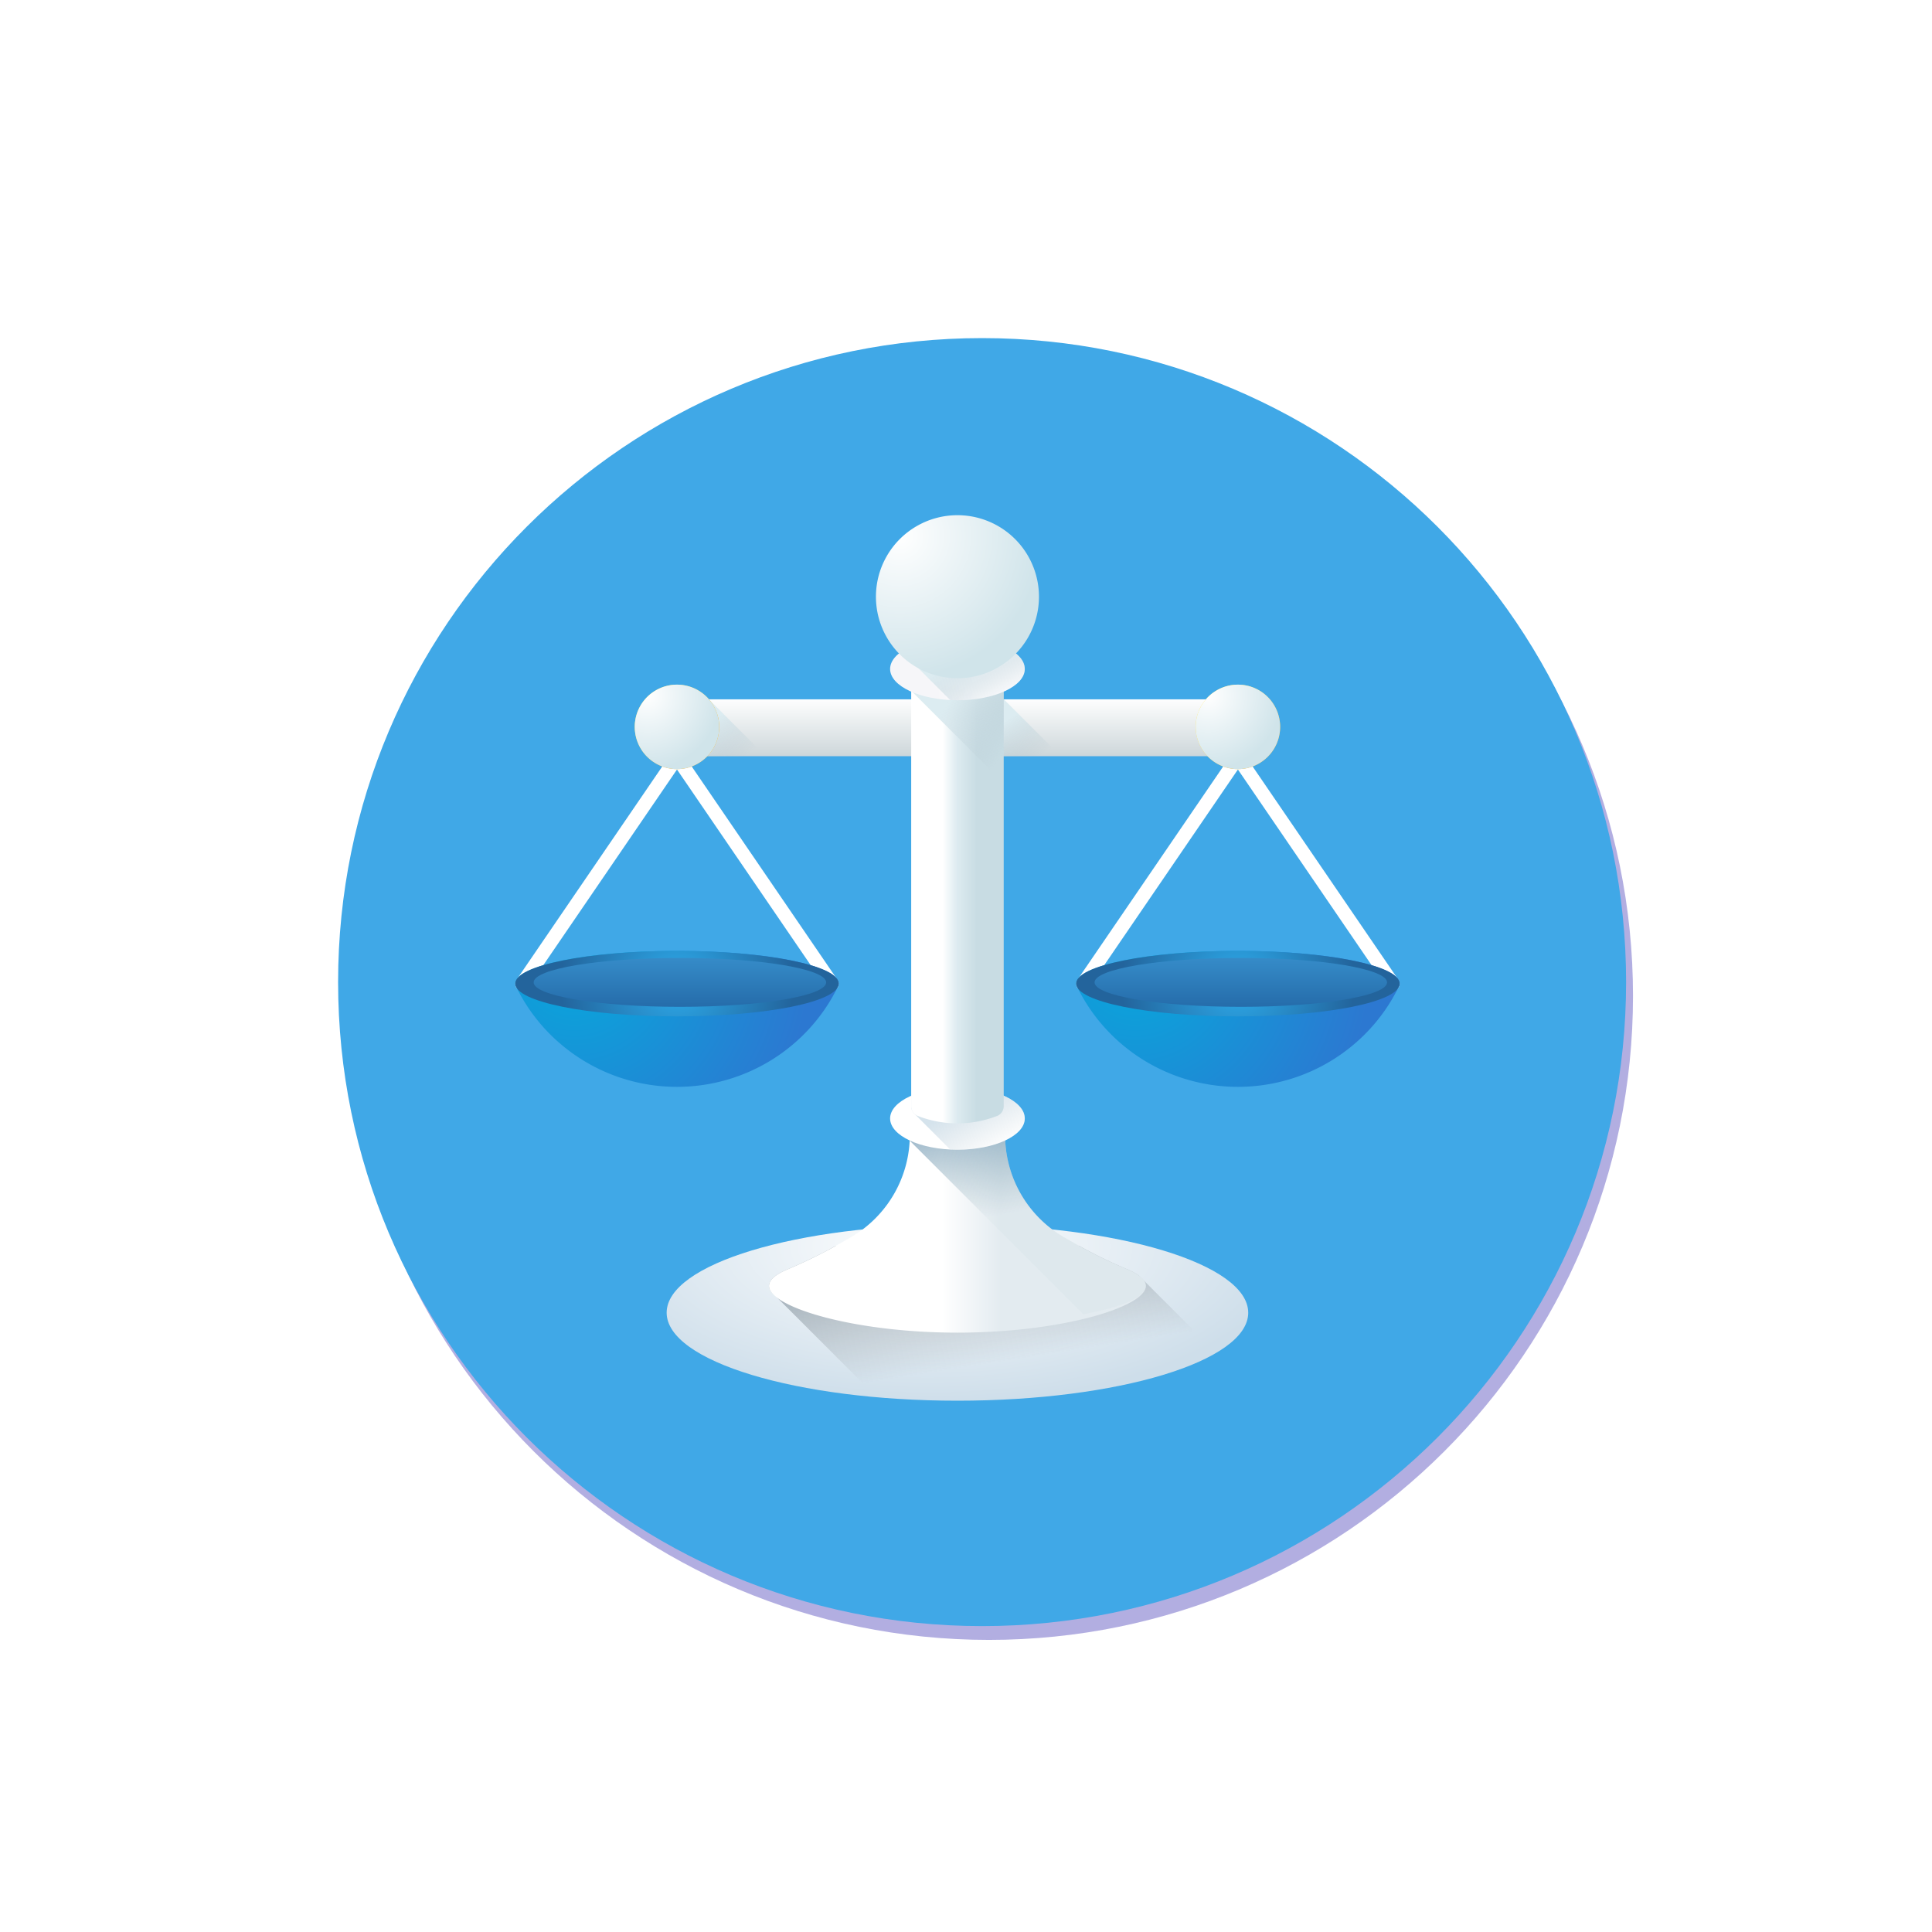 <svg width="120" height="120" fill="none" xmlns="http://www.w3.org/2000/svg"><g opacity=".5" filter="url(#prefix__filter0_f)"><path fill-rule="evenodd" clip-rule="evenodd" d="M61.429 101.857c22.091 0 40-17.908 40-40 0-22.091-17.909-40-40-40-22.092 0-40 17.909-40 40 0 22.092 17.908 40 40 40z" fill="#554CBE"/></g><path opacity=".1" fill-rule="evenodd" clip-rule="evenodd" d="M60 120c33.137 0 60-26.863 60-60S93.137 0 60 0 0 26.863 0 60s26.863 60 60 60z" fill="#fff"/><g filter="url(#prefix__filter1_ii)"><path fill-rule="evenodd" clip-rule="evenodd" d="M60 100c22.091 0 40-17.909 40-40S82.091 20 60 20 20 37.909 20 60s17.909 40 40 40z" fill="#40A8E7"/></g><g clip-path="url(#prefix__clip0)"><path d="M76.609 43.693a.4.4 0 00-.373-.255H42.701a.4.4 0 00-.373.255 4.18 4.18 0 000 3.023.4.4 0 00.373.255h33.535a.4.4 0 00.373-.255 4.185 4.185 0 000-3.023z" fill="url(#prefix__paint0_linear)"/><path d="M60.326 46.971h5.558l-3.534-3.533h-2.024v3.533z" fill="url(#prefix__paint1_linear)"/><path d="M44.027 43.438h-1.326a.4.4 0 00-.373.255 4.18 4.18 0 000 3.023.4.4 0 00.373.255h4.86l-3.534-3.533z" fill="url(#prefix__paint2_linear)"/><path d="M51.665 61.537a.43.43 0 01-.355-.187l-9.261-13.555-9.261 13.555a.43.43 0 01-.712-.487l9.617-14.074a.43.43 0 01.711 0l9.617 14.074a.43.43 0 01-.356.674z" fill="url(#prefix__paint3_linear)"/><path d="M52.097 61.095c0 .031-.003.062-.01.093-.034.073-.07.147-.106.219-1.84 3.667-5.656 6.099-9.932 6.099-2.678 0-5.175-.954-7.118-2.569a11.016 11.016 0 01-2.924-3.761v-.002a.45.45 0 01-.007-.079c0-1.123 4.5-2.033 10.049-2.033 5.55 0 10.048.91 10.048 2.033z" fill="url(#prefix__paint4_radial)"/><path d="M52.097 61.096c0-1.123-4.499-2.033-10.048-2.033-5.55 0-10.049.91-10.049 2.032 0 1.123 4.5 2.034 10.049 2.034 5.55 0 10.048-.91 10.048-2.033z" fill="url(#prefix__paint5_radial)"/><path d="M51.314 61.018c0-.838-4.067-1.518-9.084-1.518-5.017 0-9.084.68-9.084 1.518s4.067 1.518 9.084 1.518c5.017 0 9.084-.68 9.084-1.518z" fill="url(#prefix__paint6_linear)"/><path d="M86.505 61.537a.43.43 0 01-.356-.187l-9.26-13.555-9.261 13.555a.43.43 0 01-.712-.487l9.617-14.074a.431.431 0 01.711 0l9.617 14.074a.43.43 0 01-.356.674z" fill="url(#prefix__paint7_linear)"/><path d="M86.937 61.095c0 .031-.003.062-.01.093-.035.073-.07.147-.107.219-1.839 3.667-5.655 6.099-9.93 6.099a11.13 11.13 0 01-7.12-2.569 11.017 11.017 0 01-2.923-3.761v-.002a.45.45 0 01-.007-.079c0-1.123 4.499-2.033 10.048-2.033 5.55 0 10.05.91 10.05 2.033z" fill="url(#prefix__paint8_radial)"/><path d="M86.937 61.096c0-1.123-4.499-2.033-10.049-2.033s-10.048.91-10.048 2.032c0 1.123 4.499 2.034 10.048 2.034 5.55 0 10.05-.91 10.05-2.033z" fill="url(#prefix__paint9_radial)"/><path d="M86.153 61.018c0-.838-4.067-1.518-9.083-1.518-5.017 0-9.084.68-9.084 1.518s4.067 1.518 9.084 1.518c5.017 0 9.083-.68 9.083-1.518z" fill="url(#prefix__paint10_linear)"/><path d="M44.671 45.148a2.622 2.622 0 11-5.245 0 2.622 2.622 0 015.245 0z" fill="url(#prefix__paint11_radial)"/><path d="M44.671 45.148a2.622 2.622 0 11-5.245 0 2.622 2.622 0 015.245 0z" fill="url(#prefix__paint12_radial)"/><path d="M79.511 45.148a2.622 2.622 0 11-5.245 0 2.622 2.622 0 015.245 0z" fill="url(#prefix__paint13_radial)"/><path d="M79.511 45.148a2.622 2.622 0 11-5.245 0 2.622 2.622 0 015.245 0z" fill="url(#prefix__paint14_radial)"/><path d="M77.53 81.534c0 3.019-8.087 5.466-18.061 5.466-9.975 0-18.062-2.447-18.062-5.466 0-3.02 8.087-5.469 18.062-5.469 9.974 0 18.06 2.45 18.06 5.469z" fill="url(#prefix__paint15_radial)"/><path d="M75.541 84.03l-4.783-4.782-.001-.01a3.613 3.613 0 00-.697-.38 31.002 31.002 0 01-3.03-1.473c-2.352-.226-4.9-.349-7.562-.349-2.66 0-5.21.123-7.561.35h-.004c-.046.026-.094.05-.14.077-.199.11-.398.22-.6.323-.353.183-.711.36-1.072.53l-.06.028c-.246.116-.496.23-.747.339-.135.06-.271.118-.407.176-.638.273-1.025.577-1.099.895l-.014.008h.013a.463.463 0 00.019.276.63.63 0 00.052.111c.059.103.151.203.273.3l6.338 6.338c1.59.139 3.271.213 5.01.213 7.003 0 13.076-1.206 16.072-2.97z" fill="url(#prefix__paint16_linear)"/><path d="M71.159 79.754c-.074-.32-.46-.622-1.1-.896a30.73 30.73 0 01-3.18-1.558l-.76-.435a7.346 7.346 0 01-3.692-6.373l-5.917-.002v.002a7.346 7.346 0 01-3.692 6.373l-.76.435a30.762 30.762 0 01-3.18 1.558c-.639.274-1.026.577-1.1.896l-.014.008h.013a.49.49 0 00-.013.105c0 1.307 5.24 2.906 11.704 2.906 6.465 0 11.705-1.599 11.705-2.906a.49.49 0 00-.013-.105h.013l-.014-.008z" fill="url(#prefix__paint17_linear)"/><path d="M71.173 79.867a.49.49 0 00-.013-.105h.013l-.014-.008c-.074-.32-.46-.622-1.1-.896a30.738 30.738 0 01-3.18-1.558l-.76-.435a7.346 7.346 0 01-3.692-6.373l-5.917-.002v.002c0 .117-.006.233-.012.35l10.787 10.787c2.386-.434 3.888-1.063 3.888-1.762z" fill="url(#prefix__paint18_linear)"/><path d="M63.65 69.469c0-1.073-1.871-1.942-4.181-1.942s-4.183.87-4.183 1.942 1.873 1.941 4.183 1.941c2.31 0 4.182-.87 4.182-1.941z" fill="#fff"/><path d="M56.811 69.19a.65.65 0 01-.215-.481v-.65c.748-.33 1.759-.532 2.873-.532 2.31 0 4.181.87 4.181 1.942 0 1.071-1.872 1.94-4.181 1.94-.153 0-.304-.004-.453-.012l-2.205-2.207z" fill="url(#prefix__paint19_linear)"/><path d="M61.927 69.315a6.802 6.802 0 01-4.917 0 .649.649 0 01-.414-.606V40.83h5.746V68.71a.65.65 0 01-.415.606z" fill="url(#prefix__paint20_linear)"/><path d="M56.595 42.944l.06.02 5.687 5.687v-7.82h-5.747v2.113z" fill="url(#prefix__paint21_linear)"/><path d="M63.65 41.55c0-1.072-1.871-1.942-4.181-1.942s-4.183.87-4.183 1.942 1.873 1.941 4.183 1.941c2.31 0 4.182-.869 4.182-1.941z" fill="url(#prefix__paint22_linear)"/><path d="M56.811 41.272a.65.65 0 01-.215-.482v-.65c.748-.329 1.759-.532 2.873-.532 2.31 0 4.181.87 4.181 1.942 0 1.071-1.872 1.94-4.181 1.94-.153 0-.304-.004-.453-.011l-2.205-2.207z" fill="url(#prefix__paint23_linear)"/><path d="M64.532 37.063a5.063 5.063 0 11-10.126 0 5.063 5.063 0 0110.126 0z" fill="url(#prefix__paint24_radial)"/></g><defs><linearGradient id="prefix__paint0_linear" x1="59.469" y1="43.327" x2="59.469" y2="47.266" gradientUnits="userSpaceOnUse"><stop stop-color="#fff"/><stop offset="1" stop-color="#C9D3D7"/></linearGradient><linearGradient id="prefix__paint1_linear" x1="64.264" y1="47.178" x2="62.601" y2="44.645" gradientUnits="userSpaceOnUse"><stop stop-color="#ADC2CB" stop-opacity="0"/><stop offset="1" stop-color="#DCECF1"/></linearGradient><linearGradient id="prefix__paint2_linear" x1="45.953" y1="47.178" x2="44.286" y2="44.657" gradientUnits="userSpaceOnUse"><stop stop-color="#B1C5CE" stop-opacity="0"/><stop offset="1" stop-color="#DCECF1"/></linearGradient><linearGradient id="prefix__paint3_linear" x1="38.944" y1="47.287" x2="42.605" y2="63.584" gradientUnits="userSpaceOnUse"><stop stop-color="#fff"/><stop offset="1" stop-color="#fff"/></linearGradient><linearGradient id="prefix__paint6_linear" x1="42.23" y1="64.869" x2="42.23" y2="56.924" gradientUnits="userSpaceOnUse"><stop stop-color="#195493"/><stop offset="1" stop-color="#43A6E2"/></linearGradient><linearGradient id="prefix__paint7_linear" x1="73.784" y1="47.287" x2="77.445" y2="63.584" gradientUnits="userSpaceOnUse"><stop stop-color="#fff"/><stop offset="1" stop-color="#fff"/></linearGradient><linearGradient id="prefix__paint10_linear" x1="77.07" y1="64.869" x2="77.07" y2="56.924" gradientUnits="userSpaceOnUse"><stop stop-color="#195493"/><stop offset="1" stop-color="#43A6E2"/></linearGradient><linearGradient id="prefix__paint16_linear" x1="62.067" y1="84.592" x2="60.121" y2="72.253" gradientUnits="userSpaceOnUse"><stop stop-color="#707678" stop-opacity="0"/><stop offset="1" stop-color="#59768D"/></linearGradient><linearGradient id="prefix__paint17_linear" x1="58.499" y1="76.632" x2="62.187" y2="76.632" gradientUnits="userSpaceOnUse"><stop stop-color="#fff"/><stop offset="1" stop-color="#E3EBF0"/></linearGradient><linearGradient id="prefix__paint18_linear" x1="63.809" y1="75.159" x2="61.87" y2="64.746" gradientUnits="userSpaceOnUse"><stop stop-color="#69929F" stop-opacity=".039"/><stop offset="1" stop-color="#4176A6"/></linearGradient><linearGradient id="prefix__paint19_linear" x1="61.594" y1="71.636" x2="59.884" y2="68.626" gradientUnits="userSpaceOnUse"><stop stop-color="#D5DFE5" stop-opacity="0"/><stop offset="1" stop-color="#D5E3EC"/></linearGradient><linearGradient id="prefix__paint20_linear" x1="58.543" y1="55.303" x2="60.659" y2="55.303" gradientUnits="userSpaceOnUse"><stop stop-color="#fff"/><stop offset=".429" stop-color="#DDEBF0"/><stop offset="1" stop-color="#C8DCE3"/></linearGradient><linearGradient id="prefix__paint21_linear" x1="60.667" y1="49.108" x2="56.878" y2="46.411" gradientUnits="userSpaceOnUse"><stop stop-color="#B1C5CE" stop-opacity="0"/><stop offset="1" stop-color="#DCECF1"/></linearGradient><linearGradient id="prefix__paint22_linear" x1="58.121" y1="41.55" x2="61.201" y2="41.55" gradientUnits="userSpaceOnUse"><stop stop-color="#F6F6F9"/><stop offset=".802" stop-color="#FCFCFE"/><stop offset="1" stop-color="#FCFCFE"/></linearGradient><linearGradient id="prefix__paint23_linear" x1="61.594" y1="43.717" x2="59.884" y2="40.708" gradientUnits="userSpaceOnUse"><stop stop-color="#B1C5CE" stop-opacity="0"/><stop offset="1" stop-color="#DCECF1"/></linearGradient><radialGradient id="prefix__paint4_radial" cx="0" cy="0" r="1" gradientUnits="userSpaceOnUse" gradientTransform="translate(35.708 59.89) scale(14.618)"><stop stop-color="#07A8DC"/><stop offset="1" stop-color="#2C78D1"/></radialGradient><radialGradient id="prefix__paint5_radial" cx="0" cy="0" r="1" gradientUnits="userSpaceOnUse" gradientTransform="translate(42.049 61.095) scale(7.25)"><stop stop-color="#2CABEB"/><stop offset="1" stop-color="#23649C"/></radialGradient><radialGradient id="prefix__paint8_radial" cx="0" cy="0" r="1" gradientUnits="userSpaceOnUse" gradientTransform="matrix(14.618 0 0 14.618 70.548 59.89)"><stop stop-color="#07A8DC"/><stop offset="1" stop-color="#2C78D1"/></radialGradient><radialGradient id="prefix__paint9_radial" cx="0" cy="0" r="1" gradientUnits="userSpaceOnUse" gradientTransform="matrix(7.249 0 0 7.25 76.888 61.095)"><stop stop-color="#2CABEB"/><stop offset="1" stop-color="#23649C"/></radialGradient><radialGradient id="prefix__paint11_radial" cx="0" cy="0" r="1" gradientUnits="userSpaceOnUse" gradientTransform="translate(40.19 43.193) scale(4.593)"><stop stop-color="#FFE548"/><stop offset=".435" stop-color="#FFE346"/><stop offset=".639" stop-color="#FFDC3E"/><stop offset=".795" stop-color="#FFD032"/><stop offset=".925" stop-color="#FFBF1F"/><stop offset="1" stop-color="#FFB211"/></radialGradient><radialGradient id="prefix__paint12_radial" cx="0" cy="0" r="1" gradientUnits="userSpaceOnUse" gradientTransform="translate(40.19 43.193) scale(4.593)"><stop offset="0" stop-color="#fff"/><stop offset="1" stop-color="#D0E4EA"/></radialGradient><radialGradient id="prefix__paint13_radial" cx="0" cy="0" r="1" gradientUnits="userSpaceOnUse" gradientTransform="translate(75.029 43.193) scale(4.593)"><stop stop-color="#FFE548"/><stop offset=".435" stop-color="#FFE346"/><stop offset=".639" stop-color="#FFDC3E"/><stop offset=".795" stop-color="#FFD032"/><stop offset=".925" stop-color="#FFBF1F"/><stop offset="1" stop-color="#FFB211"/></radialGradient><radialGradient id="prefix__paint14_radial" cx="0" cy="0" r="1" gradientUnits="userSpaceOnUse" gradientTransform="matrix(4.593 0 0 4.593 75.029 43.193)"><stop offset="0" stop-color="#fff"/><stop offset="1" stop-color="#D0E4EA"/></radialGradient><radialGradient id="prefix__paint15_radial" cx="0" cy="0" r="1" gradientUnits="userSpaceOnUse" gradientTransform="matrix(22.665 0 0 9.771 57.638 77.42)"><stop stop-color="#fff"/><stop offset="1" stop-color="#CEDEEA"/></radialGradient><radialGradient id="prefix__paint24_radial" cx="0" cy="0" r="1" gradientUnits="userSpaceOnUse" gradientTransform="translate(55.879 33.289) scale(8.868)"><stop offset="0" stop-color="#fff"/><stop offset="1" stop-color="#D0E4EA"/></radialGradient><filter id="prefix__filter0_f" x="11.429" y="11.857" width="100" height="100" filterUnits="userSpaceOnUse" color-interpolation-filters="sRGB"><feFlood flood-opacity="0" result="BackgroundImageFix"/><feBlend in="SourceGraphic" in2="BackgroundImageFix" result="shape"/><feGaussianBlur stdDeviation="5" result="effect1_foregroundBlur"/></filter><filter id="prefix__filter1_ii" x="19" y="19" width="83" height="83" filterUnits="userSpaceOnUse" color-interpolation-filters="sRGB"><feFlood flood-opacity="0" result="BackgroundImageFix"/><feBlend in="SourceGraphic" in2="BackgroundImageFix" result="shape"/><feColorMatrix in="SourceAlpha" values="0 0 0 0 0 0 0 0 0 0 0 0 0 0 0 0 0 0 127 0" result="hardAlpha"/><feOffset dx="-1" dy="-1"/><feGaussianBlur stdDeviation="1"/><feComposite in2="hardAlpha" operator="arithmetic" k2="-1" k3="1"/><feColorMatrix values="0 0 0 0 0.036 0 0 0 0 0.266 0 0 0 0 0.406 0 0 0 0.31 0"/><feBlend in2="shape" result="effect1_innerShadow"/><feColorMatrix in="SourceAlpha" values="0 0 0 0 0 0 0 0 0 0 0 0 0 0 0 0 0 0 127 0" result="hardAlpha"/><feOffset dx="2" dy="2"/><feGaussianBlur stdDeviation="1.5"/><feComposite in2="hardAlpha" operator="arithmetic" k2="-1" k3="1"/><feColorMatrix values="0 0 0 0 1 0 0 0 0 1 0 0 0 0 1 0 0 0 0.42 0"/><feBlend in2="effect1_innerShadow" result="effect2_innerShadow"/></filter><clipPath id="prefix__clip0"><path fill="#fff" transform="translate(32 32)" d="M0 0h55v55H0z"/></clipPath></defs></svg>